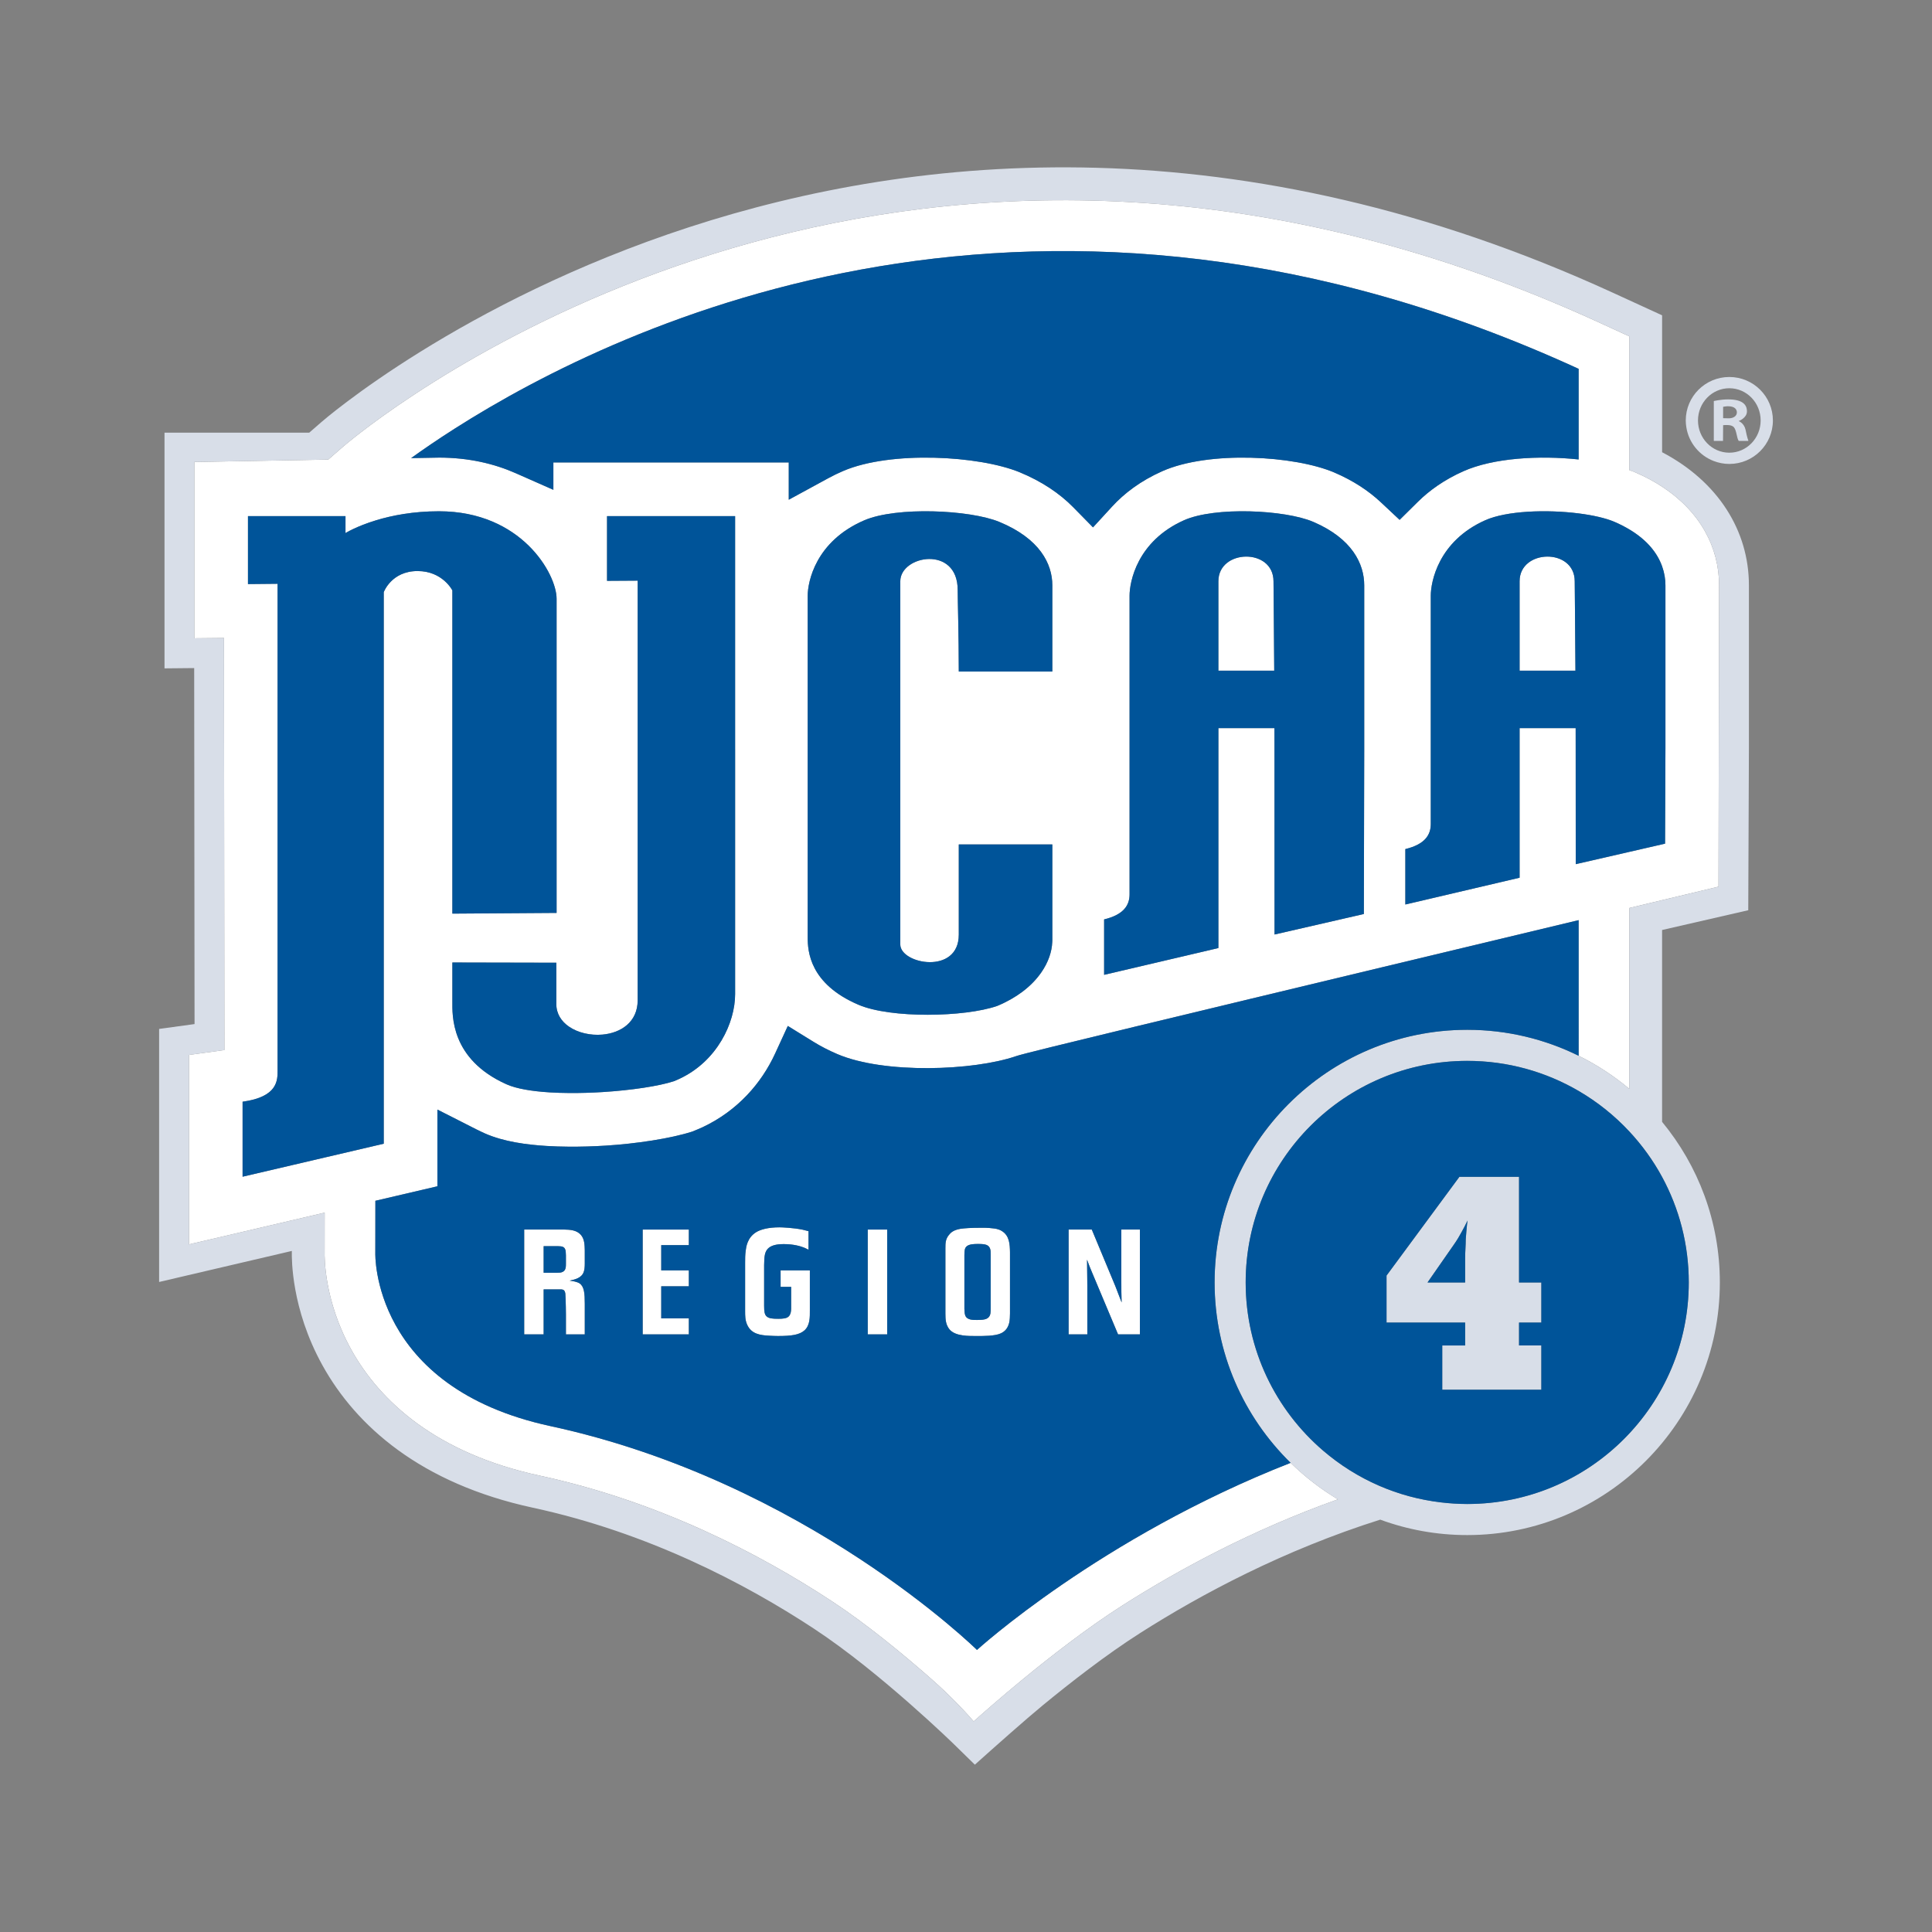 <?xml version="1.0" encoding="utf-8"?>
<!-- Generator: Adobe Illustrator 27.7.0, SVG Export Plug-In . SVG Version: 6.00 Build 0)  -->
<svg version="1.1" id="Layer_1" xmlns="http://www.w3.org/2000/svg" xmlns:xlink="http://www.w3.org/1999/xlink" x="0px" y="0px"
	 viewBox="0 0 200 200" style="enable-background:new 0 0 200 200;" xml:space="preserve">
<rect x="0" y="0" width="200" height="200" fill="#808080" stroke="none"/>
<style type="text/css">
	.st0{fill:#FFFFFF;}
	.st1{fill:#D8DEE8;}
	.st2{fill:#005499;}
</style>
<g>
	<g>
		<path class="st0" d="M58.415,127.283h-4.15v10.852h2.014v-4.657H58c0.154,0,0.277,0,0.4,0.108
			c0.046,0.062,0.092,0.139,0.123,0.323c0.015,0.2,0.015,0.4,0.031,0.599c0.015,0.523,0.031,1.045,0.031,1.568v2.06h1.952v-3.166
			c0-1.091-0.062-1.768-0.523-2.106c-0.292-0.185-0.707-0.246-1.045-0.292c0.569-0.123,1.245-0.277,1.46-0.907
			c0.077-0.215,0.108-0.461,0.108-0.938v-1.291c-0.015-0.538-0.015-1.168-0.415-1.614C59.675,127.329,59.014,127.298,58.415,127.283
			z M58.584,130.772c0,0.323,0.015,0.753-0.369,0.907c-0.138,0.061-0.292,0.077-0.584,0.077h-1.353v-2.751H57.8
			c0.338,0.015,0.63,0.015,0.738,0.415c0.031,0.107,0.031,0.292,0.046,0.538V130.772z"/>
		<polygon class="st0" points="66.53,138.135 71.31,138.135 71.31,136.475 68.451,136.475 68.451,133.155 71.31,133.155 
			71.31,131.51 68.451,131.51 68.451,128.897 71.31,128.897 71.31,127.283 66.53,127.283 		"/>
		<path class="st0" d="M83.836,131.51h-3.028v1.706h1.091v1.937c0,0.431,0.046,1.045-0.461,1.26
			c-0.307,0.123-0.83,0.108-0.861,0.108c-0.615,0-0.969-0.03-1.214-0.246c-0.215-0.184-0.261-0.523-0.261-1.091v-4.227
			c0.015-0.922,0.061-1.368,0.415-1.722c0.292-0.277,0.768-0.446,1.614-0.446c1.03,0,1.737,0.215,2.121,0.369
			c0.154,0.062,0.292,0.139,0.446,0.215v-1.921c-0.2-0.046-0.4-0.108-0.599-0.154c-0.968-0.2-2.152-0.246-2.398-0.246
			c-1.199,0-1.983,0.23-2.429,0.507c-0.922,0.569-1.03,1.553-1.076,1.906c-0.061,0.431-0.061,0.846-0.061,1.276v4.98
			c0,0.476,0,0.922,0.2,1.383c0.431,0.999,1.368,1.122,2.321,1.169c0.292,0.015,0.584,0.03,0.876,0.03
			c1.429,0,2.244-0.123,2.767-0.599c0.569-0.538,0.538-1.368,0.538-2.075V131.51z"/>
		<rect x="89.829" y="127.283" class="st0" width="2.014" height="10.852"/>
		<path class="st0" d="M103.738,127.452c-0.369-0.246-0.799-0.277-0.937-0.292c-0.554-0.077-1.091-0.062-1.291-0.062
			c-0.999,0-1.675,0.046-2.09,0.108c-0.707,0.123-0.999,0.384-1.199,0.646c-0.354,0.446-0.354,0.845-0.354,1.398v6.748
			c0,0.584,0.031,1.153,0.43,1.629c0.615,0.723,2.029,0.676,2.843,0.676c0.661,0,1.845,0.015,2.475-0.277
			c0.877-0.4,0.907-1.322,0.922-1.583c0-0.154,0.015-0.307,0.015-0.461v-6.348C104.537,128.82,104.507,127.944,103.738,127.452z
			 M102.555,135.429c0,0.446-0.015,0.677-0.154,0.861c-0.2,0.292-0.584,0.353-1.261,0.353c-0.415,0-1.03,0.015-1.214-0.461
			c-0.062-0.154-0.077-0.338-0.092-0.692v-5.564c0.015-0.461,0.015-0.676,0.2-0.876c0.154-0.154,0.384-0.215,0.6-0.246
			c0.215-0.031,0.43-0.031,0.645-0.031c0.738,0,1.076,0.092,1.214,0.492c0.061,0.184,0.061,0.292,0.061,0.646V135.429z"/>
		<path class="st0" d="M116.08,132.632c0,0.738,0,1.46,0.03,2.198c-0.215-0.554-0.43-1.107-0.645-1.675l-2.444-5.872h-2.398v10.852
			h1.937v-5.057c-0.015-0.891-0.015-1.783-0.03-2.674c0.154,0.43,0.322,0.861,0.507,1.291l2.705,6.441h2.259v-10.852h-1.921V132.632
			z"/>
		<path class="st0" d="M172.06,50.382c-0.826-0.54-1.735-1.033-2.736-1.463c-0.207-0.089-0.429-0.173-0.659-0.255v-3.238V34.819
			l-3.058-1.404C98.028,2.396,47.364,37.039,37.318,44.788c-1.165,0.899-1.785,1.437-1.821,1.468l-1.518,1.321l-3.676,0.066
			l-10.186,0.182v18.249l3.068-0.03l0.044,42.658l-3.671,0.504v19.612l10.657-2.492l3.396-0.794l-0.003,3.17l-0.001,0.903
			c-0.008,0.304-0.014,1.528,0.305,3.281c0.328,1.811,1.015,4.242,2.451,6.829c2.98,5.363,8.819,10.734,19.511,13.042
			c12.402,2.679,22.84,8.139,30.219,12.986c3.605,2.365,7.385,5.484,10.262,8.011c2.311,2.027,3.901,3.817,4.437,4.442
			c0.973-0.866,2.908-2.563,4.968-4.258c2.945-2.425,6.803-5.431,10.453-7.755c5.771-3.675,13.387-7.803,22.283-10.973
			c-1.779-1.065-3.419-2.335-4.892-3.777c-19.696,7.719-32.468,19.369-32.468,19.369S83.42,153.339,56.98,147.629
			c-18.578-4.012-18.128-17.915-18.128-17.915l0.003-2.24l0.003-3.17l6.42-1.501v-7.941l4.036,2.049
			c0.276,0.14,0.56,0.275,0.851,0.406c1.992,0.891,4.448,1.19,6.412,1.311c0.728,0.044,1.49,0.071,2.27,0.075
			c1.265,0.011,2.577-0.029,3.863-0.109c3.088-0.191,6.682-0.726,8.942-1.45c0.323-0.129,0.811-0.331,1.089-0.461
			c3.605-1.701,6.082-4.54,7.501-7.627l1.311-2.852l2.671,1.649c0.736,0.455,1.556,0.88,2.465,1.269
			c4.851,2.071,14.089,1.724,18.505,0.206c0.35-0.145,5.305-1.359,12.332-3.056c7.084-1.713,16.382-3.944,25.538-6.141
			c7.151-1.716,14.285-3.426,20.354-4.879v3.012v11.027c1.888,0.932,3.648,2.084,5.246,3.424V97.051v-3.055
			c1.208-0.289,2.344-0.561,3.395-0.813c2.458-0.588,4.459-1.067,5.839-1.397l0.061-31.197
			C177.961,56.675,176.003,52.957,172.06,50.382z M43.226,59.115c-2.709,0-3.501,2.187-3.501,2.187v57.095l-0.86,0.201l-5.248,1.227
			l-3.396,0.794l-5.109,1.194v-7.763c3.69-0.506,3.623-2.26,3.623-3.266c0-1.011,0-50.35,0-50.35l-3.065,0.03v-7.035h4.625h3.395
			h2.076v1.755c0,0,1.122-0.704,3.17-1.325c1.62-0.492,3.819-0.932,6.506-0.932c8.546,0,12.176,6.496,12.176,9.054v32.523
			l-10.789,0.074V61.119C46.829,61.119,45.823,59.115,43.226,59.115z M76.098,77.507v3.431v21.973c0,2.95-1.84,6.914-5.719,8.745
			c-0.2,0.093-0.401,0.186-0.611,0.268c-1.569,0.512-4.409,0.94-7.4,1.127c-1.158,0.07-2.338,0.107-3.477,0.096
			c-0.678-0.004-1.34-0.026-1.976-0.064c-1.847-0.114-3.454-0.377-4.482-0.837c-5.827-2.607-5.605-7.185-5.605-8.585v-4.024
			l10.76,0.023c0,0,0,1.813,0,4.275c0,1.004,0.52,1.793,1.302,2.335c0.934,0.647,2.238,0.94,3.477,0.83
			c1.9-0.169,3.644-1.289,3.644-3.562c0-3.716,0-4.562,0-22.601c0-1.08,0-2.223,0-3.431c0-4.712,0-10.422,0-17.399l-3.172,0.02v-6.7
			h13.257V77.507z M108.937,69.516h-9.683c0-3.667-0.113-7.353-0.113-8.439c0-4.663-5.942-3.596-5.942-0.905
			c0,0.646,0,5.274,0,17.335c0,1.083,0,2.226,0,3.431c0,1.987,0,4.14,0,6.478c0,0.805,0,1.575,0,2.325c0,4.154,0,7.327,0,8.028
			c0,2.041,6.055,3.181,6.055-1.018c0-1.088,0-4.657,0-9.336h9.683v9.455v0.479c0,0.059-0.006,0.122-0.009,0.181
			c-0.039,0.985-0.4,2.084-1.142,3.147c-0.482,0.691-1.119,1.365-1.938,1.981c-0.729,0.549-1.595,1.051-2.615,1.475
			c-3.371,1.171-11.012,1.308-14.359-0.12c-5.077-2.17-5.26-5.563-5.26-6.966v-16.11v-3.431V61.662c0-1.402,0.796-5.632,5.869-7.805
			c3.35-1.429,10.905-1.088,13.96,0.167c4.196,1.73,5.495,4.349,5.495,6.568V69.516z M141.224,77.507l-0.039,17.111l-9.246,2.122
			l-0.007-19.233l-0.004-2.13h-5.801v2.13v20.635l-11.83,2.773v-5.737c2.096-0.506,2.634-1.524,2.634-2.598v-11.64v-3.431V61.662
			c0-1.402,0.762-5.632,5.634-7.805c3.211-1.429,10.456-1.088,13.386,0.167c4.028,1.73,5.272,4.349,5.272,6.568V77.507z
			 M142.938,51.987c-1.27-1.19-2.866-2.24-4.796-3.068c-4.107-1.759-12.987-2.294-17.837-0.135c-2.254,1.005-3.928,2.29-5.18,3.655
			l-1.977,2.155l-2.05-2.088c-1.41-1.434-3.262-2.68-5.543-3.619c-4.198-1.724-13.321-2.243-18.256-0.137
			c-0.543,0.232-1.055,0.481-1.54,0.745l-4.106,2.236v-3.859H57.286v2.834l-3.9-1.722c-2.252-0.994-4.884-1.607-7.894-1.614
			l-2.933,0.052c1.222-0.88,2.743-1.925,4.549-3.074c17.346-11.041,60.858-31.62,116.312-6.166v6.28v3.1
			c-4.093-0.437-8.835-0.158-11.933,1.221c-1.979,0.883-3.508,1.98-4.697,3.154l-1.901,1.878L142.938,51.987z M172.406,77.507
			l-0.038,9.829l-0.307,0.071l-3.395,0.779l-5.246,1.204l-0.299,0.069l-0.007-11.951l-0.002-2.13h-5.803v2.13V90.86l-11.828,2.773
			v-5.737c2.094-0.505,2.633-1.524,2.633-2.599v-4.359v-3.431V61.662c0-1.402,0.762-5.632,5.635-7.805
			c2.217-0.987,6.356-1.129,9.671-0.71c1.486,0.188,2.808,0.489,3.715,0.877c0.566,0.243,1.071,0.505,1.531,0.78
			c1.88,1.121,2.915,2.474,3.395,3.818c0.239,0.669,0.346,1.336,0.346,1.97V77.507z"/>
		<path class="st0" d="M126.127,60.172v9.257h5.781c-0.034-5.833-0.075-8.547-0.075-9.253
			C131.833,56.707,126.127,56.824,126.127,60.172z"/>
		<path class="st0" d="M157.308,60.172v9.257h5.781c-0.034-5.833-0.075-8.547-0.075-9.253
			C163.014,56.707,157.308,56.824,157.308,60.172z"/>
	</g>
	<g>
		<path class="st1" d="M172.06,46.814V32.641l-5.038-2.311C89.673-5.174,33.834,43.203,33.27,43.694l-1.257,1.094H17.03v24.401
			l3.072-0.03l0.038,36.852l-3.669,0.503v26.196l13.739-3.213v0.059c-0.009,0.461-0.008,1.919,0.36,3.937
			c0.381,2.099,1.173,4.897,2.826,7.872c3.477,6.261,10.161,12.206,21.76,14.712c11.874,2.563,21.922,7.806,29.073,12.503
			c3.512,2.307,7.152,5.325,9.885,7.726c2.792,2.45,4.715,4.329,4.716,4.332l2.086,2.041c2.16-1.935,5.263-4.689,7-6.12
			c2.852-2.347,6.585-5.262,10.12-7.512c6.314-4.022,14.857-8.578,24.846-11.734c2.809,1.033,5.841,1.598,9.004,1.598
			c14.42,0,26.152-11.732,26.152-26.152c0-6.308-2.245-12.103-5.979-16.625v-19.86l8.92-2.047l0.068-16.7V60.593
			C181.048,54.927,177.841,49.843,172.06,46.814z M174.822,132.757c0,12.667-10.269,22.935-22.935,22.935
			c-0.928,0-1.84-0.061-2.739-0.169c-2.245-0.268-4.39-0.856-6.387-1.724c-2.114-0.918-4.06-2.146-5.785-3.625
			c-4.909-4.206-8.024-10.447-8.024-17.418c0-12.667,10.269-22.936,22.936-22.936c4.205,0,8.143,1.137,11.532,3.113
			c1.95,1.137,3.717,2.552,5.246,4.193c1.32,1.416,2.465,2.995,3.395,4.71C173.822,125.084,174.822,128.804,174.822,132.757z
			 M177.899,91.787c-1.38,0.33-3.381,0.809-5.839,1.397c-1.051,0.252-2.187,0.523-3.395,0.813v3.055v15.666
			c-1.598-1.34-3.358-2.492-5.246-3.424c-3.481-1.718-7.395-2.688-11.532-2.688c-14.42,0-26.153,11.732-26.153,26.153
			c0,7.309,3.018,13.924,7.869,18.675c1.473,1.442,3.114,2.713,4.892,3.777c-8.896,3.169-16.512,7.297-22.283,10.973
			c-3.65,2.323-7.508,5.33-10.453,7.755c-2.061,1.695-3.996,3.392-4.968,4.258c-0.535-0.624-2.126-2.415-4.437-4.442
			c-2.877-2.527-6.657-5.645-10.262-8.011c-7.379-4.846-17.817-10.306-30.219-12.986c-10.693-2.308-16.531-7.679-19.511-13.042
			c-1.437-2.587-2.123-5.018-2.451-6.829c-0.319-1.753-0.313-2.977-0.305-3.281l0.001-0.903l0.003-3.17l-3.396,0.794l-10.657,2.492
			v-19.612l3.671-0.504l-0.044-42.658l-3.068,0.03V47.823l10.186-0.182l3.676-0.066l1.518-1.321
			c0.036-0.031,0.657-0.569,1.821-1.468c10.046-7.749,60.71-42.392,128.29-11.373l3.058,1.404v10.607v3.238
			c0.23,0.082,0.452,0.167,0.659,0.255c1.002,0.43,1.91,0.923,2.736,1.463c3.943,2.575,5.9,6.293,5.9,10.208L177.899,91.787z"/>
		<path class="st1" d="M179.019,39.026c-2.491,0-4.51,2.014-4.51,4.502c0,0.232,0.022,0.457,0.056,0.677
			c0.246,1.614,1.346,2.943,2.828,3.516c0.503,0.194,1.051,0.307,1.627,0.307c2.491,0,4.51-2.015,4.51-4.5
			C183.528,41.039,181.51,39.026,179.019,39.026z M179.019,46.863c-1.792,0-3.244-1.494-3.244-3.336
			c0-1.842,1.452-3.337,3.244-3.337c1.792,0,3.243,1.494,3.243,3.337C182.261,45.368,180.81,46.863,179.019,46.863z"/>
		<path class="st1" d="M179.98,43.589c0,0,0.863-0.304,0.863-1.005c0-0.699-0.464-1.239-1.949-1.239
			c-0.765,0-1.482,0.172-1.482,0.172v4.127h0.953l0.012-1.625c0,0,0.111-0.02,0.243-0.02c0.133,0,0.617-0.033,0.854,0.21
			c0.302,0.312,0.305,1.156,0.521,1.436h0.988v-0.058c0,0-0.109-0.209-0.289-1.119C180.533,43.78,179.98,43.589,179.98,43.589z
			 M178.976,43.303c-0.341,0-0.6-0.012-0.6-0.012v-1.178c0,0,0.294-0.059,0.494-0.059c0.755,0,0.931,0.357,0.931,0.642
			C179.802,43.065,179.436,43.303,178.976,43.303z"/>
		<path class="st1" d="M151.671,139.281h-2.37v4.582h5.177h5.08v-4.304v-0.279h-2.307v-2.37h2.307v-4.147h-2.307v-10.943h-6.173
			l-7.545,10.226v4.864h8.137V139.281z M147.774,132.765l2.713-3.897c0.311-0.437,0.592-0.904,0.841-1.371
			c0.219-0.406,0.406-0.749,0.593-1.154c-0.063,0.311-0.187,1.871-0.187,1.932c0,0.655-0.063,1.279-0.063,1.933v2.557H147.774z"/>
	</g>
	<g>
		<path class="st2" d="M101.279,128.774c-0.215,0-0.431,0-0.645,0.031c-0.215,0.031-0.446,0.092-0.6,0.246
			c-0.184,0.2-0.184,0.415-0.2,0.876v5.564c0.015,0.353,0.031,0.538,0.092,0.692c0.184,0.476,0.799,0.461,1.214,0.461
			c0.677,0,1.061-0.061,1.261-0.353c0.138-0.184,0.154-0.415,0.154-0.861v-5.518c0-0.354,0-0.461-0.061-0.646
			C102.355,128.866,102.017,128.774,101.279,128.774z"/>
		<path class="st2" d="M57.8,129.005h-1.522v2.751h1.353c0.292,0,0.446-0.015,0.584-0.077c0.384-0.154,0.369-0.584,0.369-0.907
			v-0.815c-0.015-0.246-0.015-0.431-0.046-0.538C58.43,129.02,58.138,129.02,57.8,129.005z"/>
		<path class="st2" d="M151.486,48.784c3.098-1.38,7.84-1.658,11.933-1.221v-3.1v-6.28c-55.455-25.454-98.966-4.875-116.312,6.166
			c-1.806,1.149-3.326,2.194-4.549,3.074l2.933-0.052c3.01,0.007,5.643,0.62,7.894,1.614l3.9,1.722v-2.834h24.366v3.859l4.106-2.236
			c0.485-0.264,0.997-0.513,1.54-0.745c4.935-2.106,14.058-1.588,18.256,0.137c2.28,0.94,4.133,2.185,5.543,3.619l2.05,2.088
			l1.977-2.155c1.252-1.364,2.926-2.65,5.18-3.655c4.85-2.16,13.729-1.624,17.837,0.135c1.931,0.828,3.527,1.878,4.796,3.068
			l1.95,1.828l1.901-1.878C147.978,50.764,149.507,49.667,151.486,48.784z"/>
		<path class="st2" d="M163.419,95.253c-6.069,1.453-13.203,3.163-20.354,4.879c-9.156,2.197-18.454,4.428-25.538,6.141
			c-7.027,1.697-11.982,2.91-12.332,3.056c-4.416,1.518-13.654,1.865-18.505-0.206c-0.91-0.39-1.729-0.814-2.465-1.269l-2.671-1.649
			l-1.311,2.852c-1.419,3.087-3.897,5.926-7.501,7.627c-0.278,0.13-0.766,0.331-1.089,0.461c-2.26,0.724-5.854,1.259-8.942,1.45
			c-1.286,0.08-2.598,0.12-3.863,0.109c-0.78-0.005-1.542-0.031-2.27-0.075c-1.964-0.121-4.42-0.42-6.412-1.311
			c-0.291-0.13-0.575-0.265-0.851-0.406l-4.036-2.049v7.941l-6.42,1.501l-0.003,3.17l-0.003,2.24c0,0-0.45,13.903,18.128,17.915
			c26.44,5.71,44.155,23.172,44.155,23.172s12.772-11.65,32.468-19.369c-4.851-4.751-7.869-11.366-7.869-18.675
			c0-14.42,11.733-26.153,26.153-26.153c4.137,0,8.051,0.97,11.532,2.688V98.265V95.253z M60.536,130.726
			c0,0.476-0.031,0.723-0.108,0.938c-0.215,0.63-0.892,0.784-1.46,0.907c0.338,0.046,0.753,0.107,1.045,0.292
			c0.461,0.338,0.523,1.014,0.523,2.106v3.166h-1.952v-2.06c0-0.523-0.015-1.045-0.031-1.568c-0.015-0.2-0.015-0.4-0.031-0.599
			c-0.031-0.184-0.077-0.261-0.123-0.323c-0.123-0.108-0.246-0.108-0.4-0.108h-1.722v4.657h-2.014v-10.852h4.15
			c0.599,0.015,1.26,0.046,1.706,0.538c0.4,0.446,0.4,1.076,0.415,1.614V130.726z M71.31,128.897h-2.859v2.613h2.859v1.645h-2.859
			v3.32h2.859v1.66h-4.78v-10.852h4.78V128.897z M83.298,137.704c-0.523,0.477-1.337,0.599-2.767,0.599
			c-0.292,0-0.584-0.015-0.876-0.03c-0.953-0.046-1.89-0.169-2.321-1.169c-0.2-0.461-0.2-0.907-0.2-1.383v-4.98
			c0-0.43,0-0.845,0.061-1.276c0.046-0.353,0.154-1.337,1.076-1.906c0.446-0.277,1.23-0.507,2.429-0.507
			c0.246,0,1.429,0.046,2.398,0.246c0.2,0.046,0.4,0.108,0.599,0.154v1.921c-0.154-0.077-0.292-0.154-0.446-0.215
			c-0.384-0.154-1.091-0.369-2.121-0.369c-0.845,0-1.322,0.169-1.614,0.446c-0.354,0.354-0.4,0.799-0.415,1.722v4.227
			c0,0.569,0.046,0.907,0.261,1.091c0.246,0.215,0.6,0.246,1.214,0.246c0.031,0,0.553,0.015,0.861-0.108
			c0.507-0.215,0.461-0.83,0.461-1.26v-1.937h-1.091v-1.706h3.028v4.119C83.836,136.336,83.866,137.166,83.298,137.704z
			 M91.842,138.135h-2.014v-10.852h2.014V138.135z M104.553,135.983c0,0.154-0.015,0.307-0.015,0.461
			c-0.015,0.262-0.046,1.184-0.922,1.583c-0.63,0.292-1.813,0.277-2.475,0.277c-0.814,0-2.228,0.046-2.843-0.676
			c-0.4-0.476-0.43-1.045-0.43-1.629v-6.748c0-0.553,0-0.953,0.354-1.398c0.2-0.262,0.492-0.523,1.199-0.646
			c0.415-0.061,1.091-0.108,2.09-0.108c0.2,0,0.738-0.015,1.291,0.062c0.138,0.015,0.569,0.046,0.937,0.292
			c0.768,0.492,0.799,1.368,0.815,2.182V135.983z M118.001,138.135h-2.259l-2.705-6.441c-0.185-0.43-0.354-0.861-0.507-1.291
			c0.015,0.892,0.015,1.783,0.03,2.674v5.057h-1.937v-10.852h2.398l2.444,5.872c0.215,0.569,0.43,1.122,0.645,1.675
			c-0.03-0.738-0.03-1.461-0.03-2.198v-5.349h1.921V138.135z"/>
		<path class="st2" d="M46.829,94.578l10.789-0.074V61.98c0-2.558-3.63-9.054-12.176-9.054c-2.687,0-4.886,0.44-6.506,0.932
			c-2.048,0.622-3.17,1.325-3.17,1.325v-1.755H33.69h-3.395h-4.625v7.035l3.065-0.03c0,0,0,49.34,0,50.35
			c0,1.006,0.066,2.76-3.623,3.266v7.763l5.109-1.194l3.396-0.794l5.248-1.227l0.86-0.201V61.302c0,0,0.792-2.187,3.501-2.187
			c2.597,0,3.603,2.004,3.603,2.004V94.578z"/>
		<path class="st2" d="M62.841,60.128l3.172-0.02c0,6.977,0,12.687,0,17.399c0,1.208,0,2.351,0,3.431c0,18.04,0,18.885,0,22.601
			c0,2.274-1.744,3.393-3.644,3.562c-1.239,0.109-2.542-0.183-3.477-0.83c-0.782-0.542-1.302-1.331-1.302-2.335
			c0-2.462,0-4.275,0-4.275l-10.76-0.023v4.024c0,1.399-0.222,5.977,5.605,8.585c1.027,0.46,2.635,0.723,4.482,0.837
			c0.635,0.038,1.297,0.06,1.976,0.064c1.139,0.011,2.319-0.026,3.477-0.096c2.991-0.187,5.83-0.615,7.4-1.127
			c0.209-0.082,0.411-0.175,0.611-0.268c3.879-1.831,5.719-5.795,5.719-8.745V80.939v-3.431V53.428H62.841V60.128z"/>
		<path class="st2" d="M103.442,54.024c-3.055-1.255-10.61-1.596-13.96-0.167c-5.073,2.173-5.869,6.404-5.869,7.805v15.845v3.431
			v16.11c0,1.403,0.184,4.796,5.26,6.966c3.347,1.429,10.988,1.292,14.359,0.12c1.02-0.425,1.887-0.926,2.615-1.475
			c0.819-0.616,1.457-1.29,1.938-1.981c0.741-1.063,1.102-2.162,1.142-3.147c0.003-0.059,0.009-0.122,0.009-0.181v-0.479v-9.455
			h-9.683c0,4.679,0,8.248,0,9.336c0,4.199-6.055,3.059-6.055,1.018c0-0.702,0-3.875,0-8.028c0-0.75,0-1.52,0-2.325
			c0-2.338,0-4.491,0-6.478c0-1.205,0-2.349,0-3.431c0-12.062,0-16.689,0-17.335c0-2.691,5.942-3.758,5.942,0.905
			c0,1.086,0.113,4.772,0.113,8.439h9.683v-8.924C108.937,58.374,107.637,55.754,103.442,54.024z"/>
		<path class="st2" d="M135.952,54.024c-2.93-1.255-10.175-1.596-13.386-0.167c-4.872,2.173-5.634,6.404-5.634,7.805v15.845v3.431
			v11.64c0,1.075-0.539,2.092-2.634,2.598v5.737l11.83-2.773V77.507v-2.13h5.801l0.004,2.13l0.007,19.233l9.246-2.122l0.039-17.111
			V60.593C141.224,58.374,139.98,55.754,135.952,54.024z M126.127,69.429v-9.257c0-3.347,5.706-3.465,5.706,0.004
			c0,0.706,0.041,3.42,0.075,9.253H126.127z"/>
		<path class="st2" d="M168.665,54.804c-0.46-0.274-0.966-0.537-1.531-0.78c-0.907-0.389-2.229-0.689-3.715-0.877
			c-3.315-0.419-7.455-0.277-9.671,0.71c-4.873,2.173-5.635,6.404-5.635,7.805v15.845v3.431v4.359c0,1.074-0.539,2.094-2.633,2.599
			v5.737l11.828-2.773V77.507v-2.13h5.803l0.002,2.13l0.007,11.951l0.299-0.069l5.246-1.204l3.395-0.779l0.307-0.071l0.038-9.829
			V60.593c0-0.634-0.106-1.301-0.346-1.97C171.58,57.278,170.545,55.925,168.665,54.804z M157.308,69.429v-9.257
			c0-3.347,5.706-3.465,5.706,0.004c0,0.706,0.041,3.42,0.075,9.253H157.308z"/>
		<path class="st2" d="M163.419,112.935c-3.389-1.976-7.327-3.113-11.532-3.113c-12.667,0-22.936,10.269-22.936,22.936
			c0,6.971,3.115,13.212,8.024,17.418c1.726,1.479,3.672,2.707,5.785,3.625c1.997,0.868,4.142,1.456,6.387,1.724
			c0.899,0.107,1.812,0.169,2.739,0.169c12.667,0,22.935-10.269,22.935-22.935c0-3.953-1-7.673-2.762-10.92
			c-0.93-1.715-2.075-3.294-3.395-4.71C167.136,115.487,165.369,114.072,163.419,112.935z M143.533,132.048l7.545-10.226h6.173
			v10.943h2.307v4.147h-2.307v2.37h2.307v0.279v4.304h-5.08h-5.177v-4.582h2.37v-2.37h-8.137V132.048z"/>
		<path class="st2" d="M151.671,130.208c0-0.654,0.063-1.278,0.063-1.933c0-0.062,0.124-1.621,0.187-1.932
			c-0.187,0.405-0.374,0.748-0.593,1.154c-0.25,0.467-0.53,0.935-0.841,1.371l-2.713,3.897h3.897V130.208z"/>
	</g>
</g>
</svg>
